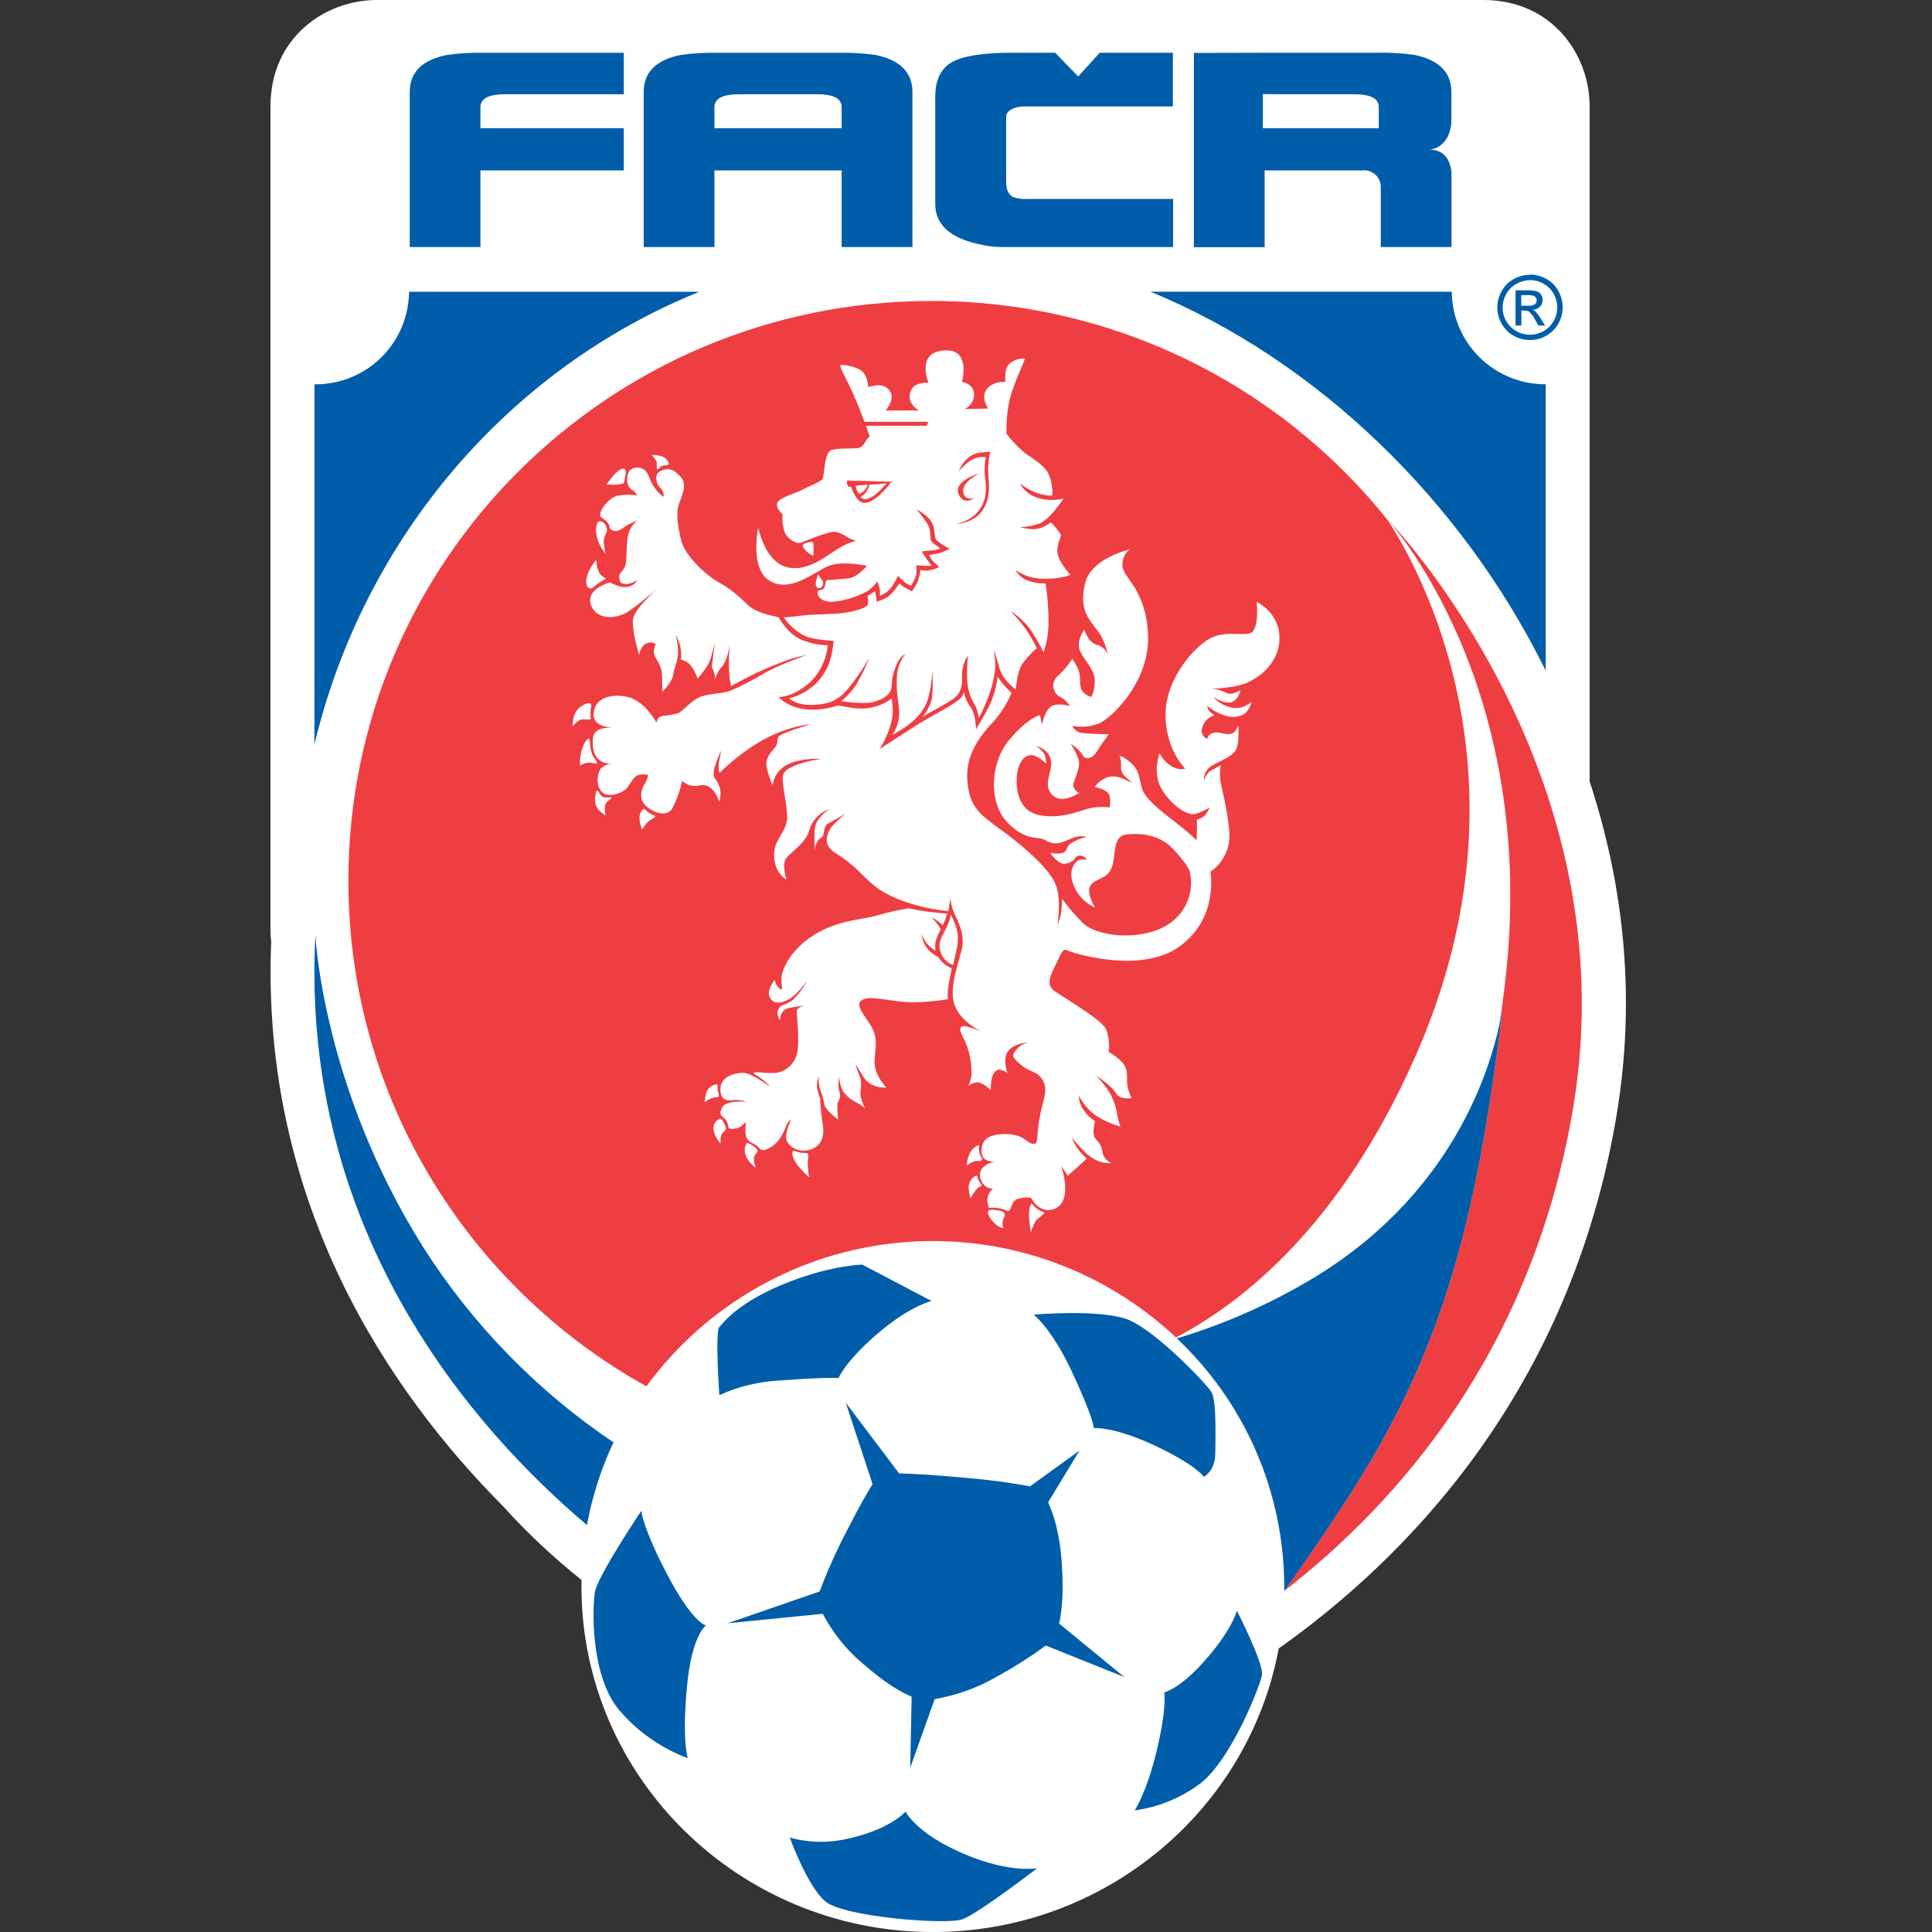<svg width="50" height="50" viewBox="0 0 50 50" fill="none" xmlns="http://www.w3.org/2000/svg">
<rect x="0" y="0" width="50" height="50" fill="#333333" stroke="none"/>
<g clip-path="url(#clip0)">
<path d="M41.14 20.224V2.75C41.14 1.423 40.176 0 38.39 0H9.75C8.422 0 7 0.964 7 2.75V24.064C7 24.167 7.006 24.27 7.018 24.372C6.743 31.177 10.116 36.064 13.021 38.983C13.644 39.672 14.322 40.309 15.048 40.888C15.048 40.945 15.048 41.003 15.048 41.062C15.048 45.993 19.125 50.001 24.142 50.001C28.599 50.001 32.322 46.831 33.092 42.663C36.37 40.344 40.627 36.042 41.834 28.879C42.382 25.617 41.948 22.679 41.14 20.224Z" fill="white"/>
<path d="M39.37 7.912H39.549C39.609 7.918 39.671 7.905 39.723 7.874C39.748 7.853 39.764 7.824 39.768 7.792C39.773 7.76 39.765 7.727 39.747 7.7C39.731 7.679 39.709 7.662 39.684 7.653C39.636 7.64 39.587 7.634 39.537 7.637H39.37V7.912ZM39.222 8.425V7.514H39.536C39.615 7.51 39.693 7.519 39.769 7.539C39.816 7.556 39.856 7.586 39.883 7.627C39.91 7.667 39.925 7.713 39.925 7.761C39.925 7.793 39.919 7.825 39.907 7.855C39.895 7.885 39.877 7.912 39.854 7.935C39.804 7.985 39.736 8.015 39.664 8.018C39.693 8.029 39.719 8.046 39.741 8.067C39.793 8.121 39.838 8.182 39.876 8.247L39.988 8.425H39.812L39.732 8.282C39.694 8.202 39.642 8.13 39.578 8.069C39.543 8.046 39.502 8.035 39.461 8.038H39.373V8.425H39.222ZM39.594 7.25C39.472 7.252 39.353 7.285 39.247 7.345C39.136 7.405 39.044 7.496 38.983 7.607C38.92 7.714 38.888 7.835 38.888 7.959C38.888 8.083 38.92 8.205 38.983 8.312C39.044 8.421 39.134 8.51 39.243 8.57C39.35 8.631 39.471 8.663 39.595 8.663C39.718 8.663 39.839 8.631 39.946 8.57C40.056 8.509 40.147 8.419 40.208 8.308C40.269 8.201 40.302 8.079 40.302 7.956C40.302 7.832 40.269 7.71 40.208 7.603C40.146 7.492 40.055 7.401 39.943 7.341C39.837 7.281 39.718 7.248 39.596 7.246L39.594 7.25ZM39.596 7.106C39.742 7.107 39.886 7.144 40.013 7.215C40.147 7.286 40.257 7.396 40.329 7.529C40.403 7.658 40.441 7.803 40.441 7.952C40.441 8.1 40.403 8.246 40.329 8.375C40.257 8.507 40.148 8.616 40.016 8.689C39.888 8.762 39.742 8.8 39.595 8.8C39.447 8.8 39.302 8.762 39.173 8.689C39.043 8.616 38.936 8.509 38.864 8.379C38.789 8.25 38.75 8.104 38.75 7.956C38.75 7.807 38.789 7.661 38.864 7.533C38.937 7.399 39.047 7.29 39.181 7.219C39.308 7.149 39.45 7.113 39.594 7.113" fill="#005DAA"/>
<path d="M38.896 26.051C38.928 25.868 38.95 25.683 38.962 25.498C38.94 25.684 38.918 25.869 38.896 26.051Z" fill="#005DAA"/>
<path d="M15.877 37.328C13.901 35.999 12.222 34.276 10.945 32.266C8.34 28.12 8.162 24.201 8.162 24.201C7.759 31.9 12.265 36.995 15.19 39.468C15.326 38.728 15.557 38.009 15.877 37.328Z" fill="#005DAA"/>
<path d="M27.722 35.46C28.291 36.666 28.309 36.958 28.309 36.958C28.309 36.958 28.868 36.909 30.042 37.486C30.977 37.946 31.158 38.22 31.158 38.22C31.158 38.22 31.442 38.074 31.451 37.633C31.475 36.411 31.422 36.194 31.364 36.047C31.305 35.9 29.895 34.403 29.161 34.14C28.427 33.877 26.753 34.022 26.753 34.022C26.753 34.022 27.215 34.382 27.722 35.46Z" fill="#005DAA"/>
<path d="M32.01 41.685C32.01 41.685 31.897 42.184 31.128 43.035C30.521 43.71 30.13 43.799 30.13 43.799C30.13 43.799 30.21 44.178 29.924 45.356C29.674 46.385 29.366 46.853 29.366 46.853C29.986 46.768 30.574 46.526 31.073 46.149C31.866 45.531 32.6 43.653 32.659 43.359C32.718 43.065 32.01 41.685 32.01 41.685Z" fill="#005DAA"/>
<path d="M24.669 47.852C23.666 47.365 23.436 46.883 23.436 46.883C23.436 46.883 23.021 47.379 21.791 47.617C21.342 47.698 20.881 47.678 20.441 47.558C20.441 47.558 20.881 48.791 21.351 49.202C21.822 49.614 24.493 49.819 24.904 49.672C25.314 49.525 26.842 48.351 26.842 48.351C26.842 48.351 26.016 48.505 24.669 47.852Z" fill="#005DAA"/>
<path d="M17.242 40.699C16.63 39.524 16.596 39.101 16.596 39.101C16.596 39.101 15.451 40.808 15.393 41.216C15.335 41.623 15.274 43.329 16.009 44.24C16.488 44.807 17.105 45.242 17.801 45.502C17.801 45.502 17.645 45.081 17.78 43.642C17.904 42.31 18.27 42.067 18.27 42.067C18.27 42.067 17.927 42.017 17.242 40.699Z" fill="#005DAA"/>
<path d="M21.699 35.665C21.699 35.665 21.902 35.175 22.845 34.403C23.587 33.793 24.107 33.669 24.107 33.669L22.317 32.729C22.317 32.729 21.563 32.735 20.437 33.169C19.109 33.683 18.73 34.226 18.616 34.344C18.503 34.462 18.616 36.106 18.616 36.106C19.107 35.883 19.635 35.755 20.172 35.727C21.448 35.632 21.699 35.665 21.699 35.665Z" fill="#005DAA"/>
<path d="M27.484 40.539C27.438 39.71 27.267 39.184 27.125 38.88L27.937 37.541L26.658 38.466C26.115 38.366 25.568 38.294 25.017 38.249C24.196 38.17 23.63 38.141 23.27 38.132L21.889 36.304L22.582 38.407C22.445 38.63 22.227 39.004 21.937 39.576C21.662 40.097 21.419 40.636 21.211 41.188L18.828 42.011L21.293 41.764C21.549 42.252 21.897 42.687 22.317 43.044C22.913 43.566 23.33 43.803 23.593 43.909L23.557 45.748L24.189 43.973C24.772 43.873 25.332 43.668 25.841 43.367C26.266 43.134 26.674 42.873 27.065 42.587L29.096 43.401L27.409 42.016C27.476 41.732 27.529 41.272 27.484 40.539Z" fill="#005DAA"/>
<path d="M18.1 7.55H10.586C10.581 8.187 10.323 8.797 9.871 9.246C9.418 9.694 8.806 9.946 8.168 9.946H8.138V19.264C9.422 13.896 13.184 9.537 18.1 7.55Z" fill="#005DAA"/>
<path d="M40.002 17.355V9.945H39.99C39.352 9.945 38.74 9.693 38.288 9.245C37.835 8.796 37.577 8.186 37.572 7.549H29.773C34.076 9.319 37.832 12.95 40.002 17.355Z" fill="#005DAA"/>
<path d="M33.235 41.173C36.184 38.889 39.654 34.959 40.71 28.688C42.2 19.852 35.874 13.401 35.874 13.401C35.874 13.401 39.917 17.725 38.931 25.605C38.891 25.927 38.848 26.237 38.801 26.534C38.842 26.352 38.873 26.188 38.896 26.049C38.188 31.88 37.25 35.125 34.818 38.862C34.209 39.798 33.68 40.556 33.236 41.168" fill="#EF3E42"/>
<path d="M34.11 33.002C32.968 33.703 31.739 34.253 30.456 34.638C31.332 35.463 32.031 36.459 32.509 37.564C32.987 38.668 33.234 39.859 33.236 41.063C33.236 41.099 33.236 41.136 33.236 41.172C33.682 40.559 34.208 39.802 34.817 38.866C37.251 35.129 38.189 31.884 38.895 26.053C38.682 27.361 37.788 30.715 34.11 33.002Z" fill="#005DAA"/>
<path d="M25.587 12.423C25.541 11.93 25.633 11.696 25.633 11.696C25.633 11.696 25.289 11.696 25.159 11.777C24.998 11.871 24.877 12.019 24.818 12.195C24.913 12.074 25.028 11.971 25.159 11.889C25.269 11.837 25.393 11.818 25.514 11.833C25.477 12.018 25.472 12.207 25.499 12.393C25.652 13.429 24.752 13.556 24.752 13.556C24.752 13.556 25.693 13.561 25.587 12.423Z" fill="#EF3E42"/>
<path d="M22.368 13.016C22.645 13.016 22.992 12.581 23.052 12.489C23.082 12.483 23.112 12.476 23.141 12.469C23.141 12.469 22.085 12.438 21.943 12.438C21.885 12.438 21.933 12.6 21.971 12.596H22.024C22.053 12.677 22.18 13.013 22.368 13.016ZM22.51 12.542C22.656 12.538 22.801 12.527 22.945 12.508C22.869 12.592 22.603 12.926 22.376 12.918C22.356 12.916 22.336 12.91 22.318 12.9C22.3 12.89 22.285 12.877 22.272 12.86C22.324 12.834 22.369 12.795 22.405 12.748C22.451 12.688 22.483 12.617 22.5 12.543L22.51 12.542ZM22.458 12.542C22.441 12.595 22.412 12.645 22.375 12.688C22.335 12.733 22.282 12.766 22.224 12.783C22.188 12.715 22.158 12.645 22.135 12.572C22.227 12.565 22.333 12.551 22.458 12.544V12.542Z" fill="#EF3E42"/>
<path d="M25.352 12.251C25.352 12.251 24.62 12.449 24.824 12.825C24.97 13.095 25.231 12.876 25.231 12.876C25.231 12.876 25.033 12.978 24.946 12.8C24.814 12.5 25.352 12.251 25.352 12.251Z" fill="#EF3E42"/>
<path d="M35.917 13.466C34.502 11.692 32.704 10.26 30.658 9.277C28.612 8.294 26.37 7.785 24.1 7.789C15.771 7.789 9.016 14.509 9.016 22.792C9.016 28.415 12.127 33.319 16.729 35.879C17.497 34.829 18.48 33.954 19.613 33.312C20.745 32.67 22.001 32.276 23.297 32.157C24.593 32.037 25.9 32.194 27.13 32.618C28.361 33.042 29.487 33.722 30.435 34.614C32.162 33.709 34.703 31.707 36.629 27.342C39.823 20.113 36.672 14.617 35.917 13.466ZM19.622 13.656C19.622 13.656 19.775 14.426 20.253 14.639C20.731 14.853 21.249 14.495 21.493 14.327C21.982 13.992 22.165 14.001 22.165 14.001C22.095 13.98 22.026 13.953 21.961 13.921C21.89 13.88 21.728 13.762 21.575 13.762C21.422 13.762 20.863 13.992 20.736 14.042C20.609 14.092 20.38 13.954 20.303 13.762C20.256 13.615 20.239 13.459 20.253 13.305C20.253 13.305 20.075 13.166 20.113 13.021C20.151 12.876 20.66 12.741 20.761 12.677C20.863 12.614 21.27 12.461 21.295 12.385C21.321 12.309 21.345 11.826 21.448 11.699C21.55 11.572 22.006 11.623 22.197 11.597C22.388 11.572 22.387 11.357 22.511 11.303C22.493 11.249 22.457 11.147 22.409 11.019H23.985L24.025 10.916H22.372C22.296 10.712 22.2 10.466 22.104 10.245C21.926 9.835 21.715 9.493 21.751 9.455C21.787 9.417 22.238 9.493 22.347 9.645C22.422 9.752 22.464 9.878 22.468 10.009C22.468 10.046 22.796 9.858 23.003 10.084C23.21 10.309 22.918 10.623 22.918 10.623H23.785C23.785 10.623 23.516 10.487 23.543 10.222C23.579 9.858 24.028 9.908 24.028 9.908C24.028 9.908 23.675 9.055 24.515 9.068C25.123 9.08 24.894 9.884 24.894 9.884C24.894 9.884 25.198 9.921 25.21 10.197C25.211 10.278 25.189 10.358 25.146 10.427C25.103 10.496 25.041 10.551 24.967 10.585L25.575 10.573C25.575 10.573 25.368 10.289 25.538 10.071C25.708 9.854 26.024 9.882 26.024 9.882C26.024 9.882 25.976 9.555 26.119 9.417C26.23 9.32 26.374 9.271 26.52 9.279C26.545 9.292 26.241 9.894 26.132 10.333C26.068 10.626 26.04 10.926 26.047 11.225C26.163 11.378 26.294 11.52 26.436 11.648C26.66 11.848 26.843 11.903 27.052 12.137C27.26 12.37 27.235 12.819 27.235 12.819C27.235 12.819 27.173 12.854 26.899 12.778C26.716 12.721 26.546 12.631 26.395 12.513C26.444 12.602 26.51 12.681 26.59 12.745C26.669 12.808 26.76 12.856 26.858 12.884C27.073 12.951 27.303 12.958 27.522 12.905C27.522 12.905 27.176 13.444 26.906 13.545C26.744 13.608 26.572 13.64 26.398 13.64C26.398 13.64 26.693 13.735 26.887 13.675C27 13.643 27.107 13.589 27.201 13.518C27.201 13.518 27.445 13.787 27.456 13.848C27.466 13.91 27.334 14.092 27.369 14.323C27.404 14.553 27.699 14.872 27.699 14.872C27.699 14.872 27.542 14.974 27.054 14.979C26.781 14.99 26.511 14.911 26.286 14.755C26.352 14.88 26.463 14.976 26.596 15.024C26.745 15.077 26.901 15.103 27.059 15.101C27.109 15.415 27.134 15.732 27.135 16.05C27.141 16.333 27.098 16.615 27.008 16.883C26.902 16.669 26.782 16.461 26.648 16.263C26.508 16.09 26.343 15.939 26.159 15.815C26.159 15.815 26.413 16.093 26.538 16.268C26.649 16.43 26.748 16.6 26.833 16.776C26.684 16.9 26.552 17.044 26.442 17.204C26.32 17.407 26.289 17.848 26.289 17.848C26.289 17.848 25.944 17.595 25.862 17.279C25.819 17.111 25.72 16.826 25.72 16.826C25.72 16.826 25.756 17.065 25.761 17.228C25.74 17.511 25.676 17.788 25.571 18.052C25.504 18.234 25.423 18.411 25.329 18.581C25.329 18.581 25.336 18.64 25.314 18.486C25.263 18.201 25.125 18.169 25.057 17.813C24.994 17.561 25.049 16.968 25.049 16.968C24.948 17.119 24.895 17.298 24.898 17.481C24.924 17.938 24.744 18.05 24.53 18.178C24.316 18.306 23.879 18.544 23.879 18.544C23.985 18.419 24.063 18.274 24.108 18.117C24.16 17.932 24.129 17.338 24.129 17.338C24.129 17.338 24.107 17.98 23.939 18.274C23.723 18.72 23.095 19.015 23.095 19.015C23.203 18.86 23.264 18.677 23.27 18.488C23.284 18.268 23.181 17.939 23.212 17.527C23.218 17.305 23.296 17.09 23.436 16.916C23.362 16.963 23.299 17.026 23.253 17.099C23.142 17.304 23.081 17.531 23.075 17.763C23.07 18.034 22.703 18.165 22.46 18.191C22.23 18.198 22 18.182 21.773 18.145C21.918 18.026 22.046 17.887 22.152 17.733C22.286 17.506 22.401 17.269 22.498 17.024C22.365 17.254 22.217 17.476 22.056 17.687C21.756 18.088 21.537 18.216 21.069 18.241C20.602 18.267 20.425 18.07 20.425 18.07C20.634 18.021 20.828 17.927 20.996 17.794C21.164 17.662 21.3 17.494 21.397 17.303C21.546 17.026 21.575 16.584 21.575 16.584C21.575 16.584 21.021 16.566 20.785 16.436C20.585 16.325 20.415 16.168 20.286 15.979C20.286 15.979 20.464 15.971 20.666 15.941C20.866 15.91 21.113 15.905 21.581 15.885C22.048 15.865 22.384 15.737 22.44 15.676C22.496 15.615 22.45 15.422 22.45 15.422C22.48 15.407 22.509 15.39 22.537 15.371L22.644 15.3C22.654 15.336 22.663 15.374 22.669 15.411C22.679 15.473 22.684 15.564 22.684 15.564C22.826 15.539 22.958 15.473 23.064 15.374C23.143 15.286 23.215 15.193 23.282 15.095C23.309 15.128 23.341 15.157 23.377 15.181C23.428 15.211 23.596 15.303 23.596 15.303C23.661 15.225 23.715 15.138 23.753 15.043C23.786 14.95 23.808 14.853 23.82 14.754C23.895 14.772 23.973 14.773 24.048 14.759C24.139 14.747 24.227 14.718 24.307 14.673C24.238 14.618 24.174 14.557 24.117 14.49C24.086 14.451 24.06 14.408 24.041 14.363C24.041 14.363 24.117 14.352 24.264 14.326C24.375 14.301 24.48 14.256 24.575 14.195C24.453 14.141 24.339 14.069 24.239 13.981C24.158 13.886 24.224 13.737 24.122 13.534C24.021 13.331 23.721 13.183 23.721 13.183C23.827 13.309 23.926 13.441 24.015 13.579C24.096 13.722 24.066 13.92 24.096 13.991C24.127 14.062 24.341 14.195 24.341 14.195C24.281 14.219 24.217 14.235 24.151 14.24L23.852 14.271C23.852 14.271 23.933 14.398 23.968 14.449C24.004 14.5 24.111 14.639 24.111 14.639C24.057 14.645 24.003 14.647 23.949 14.644L23.71 14.629C23.724 14.713 23.724 14.799 23.71 14.883C23.682 14.982 23.637 15.074 23.577 15.157C23.52 15.136 23.467 15.107 23.419 15.071C23.359 15.02 23.242 14.903 23.242 14.903C23.186 15.024 23.116 15.138 23.033 15.243C22.96 15.322 22.869 15.383 22.769 15.422C22.778 15.359 22.776 15.295 22.764 15.232C22.751 15.169 22.73 15.107 22.703 15.049C22.633 15.141 22.551 15.223 22.459 15.293C22.209 15.43 21.937 15.522 21.655 15.562C21.269 15.624 21.167 15.43 21.157 15.349C21.146 15.267 21.218 15.278 21.29 15.254C21.361 15.23 21.361 15.041 21.391 15.021C21.421 15.001 21.798 15 22.001 14.959C22.204 14.918 22.438 14.644 22.438 14.644C22.438 14.644 21.767 14.492 21.401 14.664C21.035 14.837 20.435 15.346 19.916 15.03C19.398 14.714 19.622 13.656 19.622 13.656ZM20.776 14.119C20.765 14.062 20.949 14.024 21.015 14.024C21.082 14.024 21.046 14.385 21.046 14.385C21.046 14.385 20.807 14.274 20.776 14.122V14.119ZM21.178 14.851C21.195 14.906 21.225 14.956 21.265 14.998C21.287 15.021 21.3 15.05 21.303 15.082C21.306 15.114 21.298 15.145 21.28 15.171C21.244 15.222 21.178 15.243 21.138 15.196C21.098 15.15 21.097 15.062 21.178 14.854V14.851ZM17.151 11.816C17.252 11.867 17.334 11.989 17.304 12.02C17.273 12.051 17.202 12.03 17.131 12.06C17.06 12.09 17.07 12.142 17.019 12.142C16.968 12.142 17.019 12.01 16.989 11.939C16.956 11.879 16.915 11.824 16.866 11.775C16.962 11.771 17.057 11.785 17.147 11.818L17.151 11.816ZM16.053 12.152C16.287 12.05 16.165 12.342 16.154 12.477C16.148 12.572 15.697 12.538 15.697 12.538C15.697 12.538 15.914 12.216 16.053 12.154V12.152ZM15.453 13.545C15.488 13.434 15.686 13.495 15.708 13.708C15.717 13.81 15.605 13.881 15.626 14.053C15.647 14.226 15.667 14.328 15.667 14.328C15.667 14.328 15.331 13.941 15.453 13.547V13.545ZM15.178 14.989C15.209 14.735 15.432 14.491 15.432 14.491C15.433 14.603 15.457 14.714 15.504 14.816C15.544 14.887 15.609 14.942 15.687 14.969C15.652 14.996 15.614 15.019 15.575 15.04C15.493 15.088 15.417 15.143 15.345 15.205C15.28 15.255 15.148 15.245 15.178 14.991V14.989ZM14.823 18.792C14.823 18.792 14.802 18.497 14.975 18.334C15.147 18.171 15.331 18.162 15.301 18.273C15.28 18.377 15.276 18.484 15.29 18.589C15.301 18.65 15.159 18.609 15.056 18.62C14.954 18.63 14.823 18.794 14.823 18.794V18.792ZM15.012 19.809C15.003 19.665 15.02 19.52 15.064 19.382C15.135 19.178 15.216 19.107 15.247 19.117C15.277 19.128 15.257 19.321 15.307 19.473C15.358 19.625 15.44 19.687 15.45 19.738C15.459 19.788 15.379 19.738 15.247 19.738C15.164 19.741 15.084 19.766 15.015 19.811L15.012 19.809ZM15.653 20.877C15.651 20.952 15.658 21.027 15.673 21.101C15.673 21.101 15.45 20.989 15.41 20.795C15.383 20.67 15.419 20.45 15.46 20.46C15.501 20.471 15.511 20.562 15.582 20.612C15.653 20.662 15.806 20.622 15.826 20.643C15.846 20.664 15.667 20.726 15.656 20.878L15.653 20.877ZM16.823 21.223C16.741 21.291 16.672 21.373 16.62 21.466C16.578 21.373 16.554 21.273 16.549 21.172C16.549 21.029 16.644 20.877 16.701 20.958C16.77 21.026 16.854 21.078 16.945 21.111C16.989 21.133 16.918 21.174 16.826 21.225L16.823 21.223ZM18.597 28.32C18.623 28.391 18.608 28.397 18.502 28.397C18.405 28.418 18.315 28.461 18.238 28.524C18.238 28.524 18.248 28.27 18.339 28.173C18.43 28.076 18.579 28.025 18.573 28.107C18.567 28.18 18.576 28.253 18.6 28.322L18.597 28.32ZM18.663 29.383C18.648 29.453 18.643 29.525 18.648 29.597C18.648 29.597 18.252 29.159 18.623 28.951C18.679 28.919 18.77 29.119 18.786 29.195C18.802 29.27 18.692 29.288 18.665 29.385L18.663 29.383ZM19.559 30.221C19.559 30.221 19.137 29.937 19.32 29.586C19.341 29.546 19.599 29.704 19.604 29.776C19.61 29.848 19.509 29.871 19.509 29.989C19.514 30.07 19.531 30.149 19.562 30.223L19.559 30.221ZM20.519 29.79C20.539 29.749 20.646 29.851 20.86 29.84C20.955 29.84 20.905 29.948 20.905 30.115C20.908 30.235 20.92 30.354 20.941 30.471C20.941 30.471 20.412 30.011 20.522 29.792L20.519 29.79ZM24.536 25.859C24.24 25.907 23.941 25.934 23.641 25.941C23.112 25.941 22.584 25.763 22.35 25.859C22.116 25.955 22.279 26.154 22.507 26.495C22.736 26.837 22.655 27.064 22.634 27.444C22.613 27.823 22.94 28.146 22.94 28.146C22.94 28.146 22.543 28.191 22.339 27.861C22.259 27.729 22.141 27.541 22.141 27.541C22.169 27.648 22.205 27.753 22.248 27.855C22.309 27.993 22.279 28.14 22.268 28.288C22.258 28.436 22.386 28.684 22.386 28.684C22.325 28.63 22.258 28.582 22.187 28.542C22.039 28.476 21.911 28.373 21.816 28.242C21.756 28.124 21.722 27.995 21.714 27.863C21.698 27.964 21.695 28.067 21.704 28.168C21.725 28.27 21.775 28.391 21.704 28.483C21.633 28.575 21.694 28.976 21.694 28.976C21.694 28.976 21.363 28.737 21.338 28.59C21.315 28.457 21.277 28.328 21.226 28.203C21.194 28.088 21.18 27.968 21.186 27.848C21.152 27.946 21.138 28.049 21.145 28.152C21.163 28.245 21.19 28.335 21.226 28.422C21.235 28.663 21.259 28.902 21.298 29.14C21.369 29.637 21.023 29.764 20.845 29.775C20.756 29.786 20.666 29.772 20.584 29.735C20.502 29.699 20.433 29.64 20.382 29.566C20.261 29.394 20.477 28.966 20.477 28.966C20.435 28.997 20.399 29.035 20.37 29.078C20.318 29.234 20.243 29.381 20.147 29.515C20.005 29.693 19.74 29.836 19.658 29.724C19.564 29.588 19.419 29.601 19.338 29.474C19.256 29.347 19.307 29.037 19.307 29.037C19.307 29.037 19.25 29.09 19.176 29.149C19.133 29.178 19.085 29.199 19.034 29.208C18.983 29.218 18.931 29.217 18.881 29.205C18.819 29.19 18.881 29.078 18.748 28.94C18.69 28.881 18.59 28.86 18.687 28.662C18.784 28.463 19.323 28.514 19.323 28.514C19.201 28.472 19.071 28.458 18.943 28.473C18.761 28.495 18.639 28.422 18.644 28.184C18.651 27.837 19.06 27.756 19.259 27.766C19.458 27.777 19.935 28.128 19.935 28.128C19.858 28.04 19.771 27.961 19.675 27.893C19.555 27.817 19.486 27.782 19.518 27.756C19.55 27.73 19.897 27.786 20.093 27.766C20.221 27.744 20.341 27.685 20.436 27.595C20.53 27.505 20.597 27.39 20.627 27.263C20.702 26.953 20.616 26.266 20.621 26.165C20.626 26.063 20.829 26.022 20.829 26.022C20.829 26.022 20.527 26.059 20.398 26.093C20.169 26.154 20.189 26.408 20.189 26.408C20.147 26.349 20.123 26.278 20.123 26.205C20.149 25.971 20.313 26.042 20.515 25.88C20.668 25.732 20.796 25.561 20.894 25.372C20.894 25.372 20.655 25.727 20.42 25.859C20.185 25.991 19.993 25.982 19.916 25.794C19.84 25.606 20.054 25.357 20.054 25.357C20.063 25.443 20.105 25.523 20.17 25.58C20.318 25.687 20.17 25.428 20.247 25.178C20.39 24.704 20.831 24.297 21.274 24.08C21.874 23.785 22.39 23.796 22.769 23.673C23.017 23.6 23.271 23.544 23.527 23.507C23.851 23.579 24.18 23.625 24.511 23.644C24.484 23.747 24.446 23.848 24.398 23.944C24.31 23.861 24.212 23.791 24.106 23.734C24.197 23.829 24.278 23.934 24.348 24.046C24.253 24.227 24.178 24.38 24.208 24.569C24.208 24.581 24.214 24.593 24.217 24.605C24.186 24.588 24.156 24.569 24.127 24.548C23.997 24.454 23.901 24.321 23.853 24.168C23.866 24.336 23.938 24.494 24.056 24.613C24.12 24.674 24.194 24.723 24.275 24.76C24.359 24.897 24.485 25.003 24.635 25.062C24.578 25.342 24.498 25.611 24.538 25.861L24.536 25.859ZM24.609 23.667C24.711 23.906 24.851 24.121 24.761 24.552C24.73 24.705 24.697 24.83 24.666 24.974C24.59 24.947 24.52 24.902 24.464 24.843C24.407 24.784 24.365 24.712 24.341 24.634C24.225 24.29 24.513 24.144 24.611 23.669L24.609 23.667ZM25.416 29.988C25.441 30.034 25.38 30.055 25.284 30.044C25.188 30.034 25.019 30.166 25.019 30.166C25.026 30.038 25.06 29.913 25.121 29.8C25.207 29.683 25.346 29.6 25.34 29.657C25.326 29.774 25.353 29.892 25.419 29.99L25.416 29.988ZM25.308 30.735C25.236 30.82 25.172 30.912 25.119 31.011C25.119 31.011 25.032 30.751 25.088 30.613C25.145 30.476 25.278 30.387 25.291 30.445C25.31 30.522 25.347 30.593 25.398 30.654C25.423 30.686 25.363 30.707 25.311 30.737L25.308 30.735ZM25.972 31.524C25.939 31.608 25.937 31.702 25.967 31.788C25.874 31.766 25.791 31.716 25.728 31.646C25.602 31.517 25.555 31.412 25.57 31.356C25.585 31.3 25.698 31.3 25.829 31.325C26.019 31.363 26.026 31.4 25.98 31.526L25.972 31.524ZM26.849 31.544C26.769 31.616 26.677 31.895 26.677 31.895C26.677 31.895 26.641 31.672 26.631 31.498C26.622 31.325 26.677 31.119 26.703 31.147C26.779 31.253 26.888 31.332 27.013 31.371C27.055 31.39 26.939 31.474 26.857 31.545L26.849 31.544ZM32.173 17.704C31.858 17.815 31.374 17.825 31.291 17.826C31.439 17.822 31.584 17.855 31.715 17.921C31.868 18.022 32.102 17.859 32.102 17.859C32.093 17.922 32.07 17.982 32.035 18.035C32 18.088 31.953 18.132 31.898 18.164C31.726 18.246 31.401 18.043 31.401 18.043C31.531 18.183 31.702 18.279 31.889 18.317C31.978 18.33 32.069 18.324 32.155 18.297C32.241 18.271 32.321 18.225 32.387 18.164C32.364 18.289 32.297 18.402 32.197 18.48C32.044 18.575 31.818 18.582 31.577 18.47C31.455 18.42 31.342 18.351 31.241 18.266C31.249 18.328 31.278 18.386 31.323 18.429C31.357 18.46 31.395 18.487 31.435 18.511C31.347 18.534 31.268 18.583 31.208 18.652C31.148 18.721 31.11 18.806 31.099 18.896C31.095 18.944 31.107 18.992 31.133 19.032C31.159 19.073 31.197 19.103 31.241 19.12C31.241 19.12 31.283 19.002 31.364 18.978C31.572 18.917 31.628 19.008 31.811 18.999C31.994 18.989 32.044 18.765 32.044 18.765C32.044 18.765 32.085 19.181 31.994 19.385C31.903 19.589 31.587 19.68 31.353 19.822C31.288 19.861 31.235 19.919 31.201 19.987C31.168 20.055 31.154 20.132 31.163 20.208C31.183 20.113 31.233 20.028 31.306 19.964C31.408 19.904 31.59 19.802 31.59 19.802C31.572 19.928 31.568 20.055 31.58 20.181C31.601 20.371 31.743 20.792 31.814 21.503C31.835 21.707 31.801 21.913 31.715 22.099C31.629 22.285 31.495 22.445 31.326 22.561C31.326 22.561 31.549 23.741 30.542 24.483C29.535 25.226 27.756 24.666 27.624 24.595C27.492 24.524 27.461 24.697 27.299 25.012C27.137 25.328 27.116 25.486 27.248 25.612C27.38 25.737 28.5 26.364 28.622 26.634C28.695 26.821 28.72 27.024 28.693 27.224C28.693 27.224 29.015 27.406 29.105 27.58C29.252 27.865 29.064 27.982 29.288 28.414C29.288 28.424 28.978 28.464 28.887 28.302C28.759 28.076 28.357 27.835 28.357 27.835C28.526 27.993 28.667 28.178 28.774 28.384C28.942 28.755 28.876 28.831 28.997 29.157C28.767 29.091 28.548 28.991 28.347 28.862C28.169 28.726 28.023 28.552 27.92 28.353C27.922 28.493 27.968 28.628 28.052 28.739C28.128 28.848 28.225 28.941 28.337 29.013C28.337 29.013 28.265 29.293 28.321 29.42C28.377 29.547 28.48 29.532 28.53 29.799C28.536 29.864 28.561 29.925 28.6 29.977C28.64 30.028 28.693 30.067 28.754 30.09C28.754 30.09 28.459 30.176 28.082 29.82C27.925 29.671 27.737 29.441 27.737 29.441C27.789 29.573 27.861 29.697 27.951 29.807C28.073 29.939 28.123 29.99 28.123 29.99L27.636 30.427L27.462 30.173C27.462 30.173 27.798 31.108 27.273 31.291C26.886 31.426 26.683 30.996 26.683 30.996C26.566 30.98 26.448 30.991 26.337 31.028C26.147 31.088 26.182 31.398 26.052 31.332C25.909 31.266 25.75 31.241 25.594 31.261C25.574 31.205 25.56 31.147 25.553 31.088C25.551 31.027 25.562 30.965 25.587 30.909C25.612 30.853 25.649 30.803 25.696 30.763C25.628 30.762 25.561 30.74 25.506 30.7C25.45 30.659 25.409 30.602 25.388 30.536C25.238 30.157 25.744 30.062 25.744 30.062C25.675 30.067 25.605 30.057 25.541 30.032C25.388 29.97 25.351 29.716 25.479 29.524C25.632 29.3 26.276 29.295 26.517 29.483C26.792 29.696 26.832 29.594 26.842 29.462C26.893 28.73 27.015 28.568 27.046 28.283C27.065 28.168 27.043 28.049 26.984 27.949C26.924 27.848 26.831 27.772 26.721 27.733C26.523 27.653 26.351 27.522 26.222 27.354C26.222 27.354 26.191 27.259 26.354 27.109C26.428 27.042 26.52 26.996 26.618 26.977C26.618 26.977 26.222 26.988 26.069 27.231C25.951 27.421 26.069 27.77 26.069 27.77C26.069 27.77 25.866 27.598 25.744 27.74C25.622 27.882 25.642 28.214 25.642 28.214C25.569 28.138 25.483 28.076 25.388 28.031C25.235 27.96 25.063 28.102 25.063 28.102C25.102 28.011 25.129 27.916 25.143 27.817C25.154 27.502 25.089 27.188 24.954 26.902C24.801 26.638 24.831 26.547 24.974 26.556C25.139 26.593 25.3 26.648 25.454 26.721C25.332 26.665 24.706 26.366 24.66 25.801C24.627 25.395 24.796 24.948 24.887 24.591C24.977 24.235 24.831 23.912 24.72 23.689C24.651 23.549 24.61 23.397 24.597 23.242L24.545 23.578C24.218 23.548 23.895 23.485 23.581 23.388C22.391 23.022 22.472 22.594 21.619 22.075C21.233 21.842 21.452 21.486 21.524 21.394C21.634 21.27 21.756 21.157 21.89 21.059C21.89 21.059 21.575 21.231 21.433 21.313C21.276 21.402 21.381 21.608 21.229 21.7C21.076 21.792 21.097 22.035 21.097 22.035C21.097 22.035 21.035 21.506 21.127 21.293C21.209 21.143 21.333 21.019 21.483 20.937C21.352 20.977 21.234 21.049 21.139 21.148C21.044 21.246 20.976 21.367 20.941 21.499C20.846 21.814 20.503 22.028 20.361 22.191C20.219 22.354 20.351 22.76 20.351 22.76C20.351 22.76 20.066 22.619 20.036 22.191C20.005 21.723 20.33 21.591 20.37 21.194C20.397 20.938 20.24 20.371 20.259 20.106C20.269 19.963 20.388 19.882 20.625 19.791C20.833 19.72 21.048 19.669 21.266 19.638C21.266 19.638 20.757 19.608 20.391 19.78C20.286 19.83 20.194 19.905 20.125 19.999C20.055 20.093 20.011 20.203 19.995 20.319C19.915 20.152 19.86 19.974 19.832 19.791C19.821 19.587 19.995 19.425 20.066 19.333C20.137 19.241 20.107 19.18 20.137 19.079C20.168 18.977 20.981 18.743 20.981 18.743C20.981 18.743 20.259 18.784 19.446 19.333C19.151 19.53 18.875 19.755 18.622 20.004C18.598 19.922 18.592 19.835 18.602 19.75C18.622 19.633 18.663 19.425 18.663 19.425C18.663 19.425 18.378 19.994 18.5 20.142C18.57 20.224 18.617 20.323 18.637 20.429C18.657 20.535 18.648 20.645 18.611 20.747C18.586 20.651 18.541 20.56 18.48 20.482C18.307 20.269 18.172 20.317 18.021 20.34C17.955 20.345 17.887 20.336 17.824 20.313C17.761 20.29 17.704 20.254 17.655 20.207C17.601 20.454 17.516 20.694 17.401 20.919C17.249 21.174 16.889 21.006 16.738 20.878C16.586 20.752 16.525 20.54 16.702 20.254C16.741 20.192 16.764 20.122 16.769 20.05C16.698 20.038 16.625 20.038 16.554 20.05C16.433 20.071 16.371 20.177 16.259 20.35C16.148 20.524 15.772 20.655 15.596 20.512C15.419 20.37 15.443 20.024 15.555 19.882C15.636 19.811 15.738 19.767 15.846 19.757C15.71 19.769 15.307 19.757 15.341 19.14C15.356 18.882 15.568 18.828 15.834 18.832C15.626 18.815 15.251 18.731 15.393 18.327C15.535 17.923 16.151 17.971 16.399 18.092C16.756 18.265 16.989 18.702 16.989 18.702C16.989 18.702 17.01 18.55 17.141 18.529C17.279 18.522 17.416 18.498 17.548 18.458C17.671 18.407 17.854 18.163 18.088 18.052C18.322 17.94 18.718 17.957 18.922 17.869C19.218 17.737 19.507 17.588 19.785 17.421C20.101 17.231 20.884 16.947 20.884 16.947C20.884 16.947 20.681 16.988 20.504 17.042C20.217 17.139 19.935 17.251 19.659 17.377C19.365 17.509 18.918 17.757 18.918 17.757C18.889 17.6 18.871 17.442 18.866 17.282C18.857 17.027 18.887 16.662 18.887 16.662C18.887 16.662 18.836 17.119 18.663 17.272C18.59 17.366 18.535 17.473 18.5 17.587C18.505 17.523 18.498 17.459 18.48 17.397C18.449 17.276 18.409 17.317 18.429 17.194C18.449 17.072 18.5 16.604 18.5 16.604C18.5 16.604 18.419 17.031 18.328 17.194C18.247 17.324 18.155 17.447 18.053 17.56C18.013 17.435 17.951 17.318 17.87 17.215C17.806 17.14 17.718 17.088 17.621 17.07C17.634 16.986 17.634 16.9 17.621 16.816C17.602 16.682 17.557 16.553 17.488 16.436C17.523 16.566 17.543 16.699 17.549 16.833C17.549 17.159 17.454 17.23 17.428 17.444C17.401 17.657 17.143 17.901 17.143 17.901C17.143 17.901 17.143 17.678 17.133 17.464C17.122 17.249 17.021 17.118 16.95 16.989C16.879 16.86 16.97 16.664 16.97 16.664C16.933 16.642 16.892 16.629 16.849 16.628C16.806 16.626 16.764 16.635 16.726 16.655C16.573 16.715 16.543 16.949 16.543 16.949C16.543 16.949 16.334 16.285 16.386 16.009C16.437 15.733 17.021 15.23 16.98 15.261C16.939 15.291 16.34 15.811 16.147 15.891C15.781 16.044 15.437 15.971 15.312 15.702C15.122 15.279 15.678 15.112 15.75 15.08C15.822 15.049 15.953 15.203 16.187 15.192C16.25 15.194 16.312 15.177 16.366 15.145C16.42 15.112 16.463 15.065 16.492 15.009C16.421 15.06 16.339 15.095 16.253 15.112C16.188 15.118 16.122 15.108 16.063 15.08C16.035 15.028 16.022 14.968 16.027 14.908C16.035 14.799 16.165 14.766 16.195 14.593C16.225 14.42 16.205 14.034 16.266 13.81C16.306 13.673 16.388 13.552 16.5 13.464C16.448 13.491 16.393 13.515 16.337 13.536C16.165 13.601 16.128 13.703 15.971 13.739C15.906 13.754 15.781 13.723 15.773 13.631C15.764 13.539 15.667 13.454 15.555 13.383C15.443 13.312 15.727 12.864 16.012 12.823C16.169 12.798 16.329 12.798 16.486 12.823C16.468 12.774 16.435 12.731 16.391 12.701C16.334 12.67 16.288 12.622 16.26 12.564C16.232 12.505 16.222 12.44 16.233 12.376C16.243 12.162 16.376 12.091 16.517 12.102C16.787 12.122 16.788 12.386 16.878 12.528C17.056 12.808 17.173 12.854 17.173 12.854C17.18 12.812 17.175 12.77 17.158 12.731C17.112 12.604 17.026 12.626 16.99 12.427C16.959 12.253 17.056 12.186 17.219 12.147C17.382 12.108 17.498 12.223 17.611 12.337C17.773 12.5 17.685 12.751 17.59 12.988C17.488 13.243 17.529 13.547 17.62 13.954C17.711 14.361 18.18 14.778 18.414 14.95C18.648 15.123 18.861 15.164 19.349 15.652C19.553 15.842 19.81 15.895 20.148 15.975C20.259 16.158 20.442 16.405 20.682 16.527C20.914 16.637 21.167 16.696 21.424 16.699C21.39 17.032 21.251 17.346 21.027 17.595C20.585 18.042 20.152 18.042 20.152 18.042C20.152 18.042 20.595 18.585 21.663 18.266C21.746 18.24 21.993 18.346 22.349 18.337C22.612 18.325 22.865 18.235 23.076 18.077C23.076 18.077 23.091 18.172 23.103 18.33C23.137 18.811 22.766 19.384 22.766 19.384C22.766 19.384 23.725 18.758 23.946 18.632C24.658 18.225 24.922 18.103 24.942 17.909C24.973 18.054 25.035 18.19 25.125 18.307C25.261 18.506 25.257 18.876 25.257 18.876C25.396 18.656 25.523 18.428 25.637 18.195C25.729 17.977 25.79 17.747 25.82 17.513C25.88 17.606 25.948 17.695 26.023 17.777C26.071 17.828 26.125 17.881 26.178 17.931C26.056 18.229 25.879 18.501 25.657 18.733C25.087 19.354 24.945 19.852 25.077 20.497C25.182 21.011 25.575 21.225 26.074 21.601C26.573 21.978 27.172 22.506 27.325 22.902C27.477 23.299 27.365 23.94 27.365 23.94C27.415 23.826 27.449 23.707 27.467 23.584C27.479 23.476 27.486 23.368 27.487 23.259C27.642 23.476 27.816 23.68 28.006 23.869C28.403 24.286 29.734 24.377 30.376 23.817C30.559 23.663 30.694 23.459 30.766 23.231C30.838 23.003 30.844 22.758 30.783 22.527C30.783 22.527 30.688 22.312 30.346 21.958C30.004 21.603 29.552 21.561 29.176 21.592C28.799 21.622 28.882 22.059 28.79 22.395C28.698 22.731 28.465 22.69 28.261 22.869C28.057 23.048 28.342 23.489 28.342 23.489C28.125 23.393 27.946 23.226 27.834 23.015C27.711 22.787 27.656 22.491 27.87 22.288C27.905 22.262 27.947 22.246 27.99 22.241C28.034 22.236 28.078 22.241 28.118 22.257C28.118 22.257 28.118 22.186 27.987 22.145C27.949 22.136 27.909 22.141 27.875 22.16C27.841 22.179 27.815 22.21 27.804 22.247C27.804 22.247 27.631 22.4 27.468 22.342C27.349 22.279 27.25 22.184 27.183 22.067C27.276 22.092 27.373 22.097 27.468 22.082C27.636 22.047 27.569 21.94 27.702 21.833C27.829 21.75 27.97 21.692 28.118 21.66C27.992 21.627 27.857 21.639 27.739 21.696C27.515 21.791 27.311 21.909 27.047 21.741C26.87 21.63 26.538 21.782 26.061 21.274C25.583 20.766 25.623 19.748 26.112 19.158C26.6 18.568 26.915 18.508 26.915 18.508L26.966 18.751C26.966 18.751 27.037 18.396 27.2 18.284C27.362 18.172 27.688 18.273 27.688 18.273C27.626 18.168 27.534 18.082 27.423 18.03C27.376 18.003 27.336 17.964 27.308 17.917C27.279 17.871 27.262 17.818 27.259 17.763C27.256 17.709 27.267 17.654 27.29 17.605C27.314 17.556 27.349 17.513 27.393 17.481C27.529 17.354 27.649 17.211 27.749 17.054C27.823 17.149 27.881 17.255 27.922 17.369C27.972 17.532 27.932 17.756 27.993 17.867C28.055 17.948 28.14 18.009 28.237 18.04C28.237 18.04 28.332 17.918 28.332 17.623C28.332 17.328 28.108 17.155 27.966 16.88C27.823 16.605 28.061 16.291 28.061 16.291C28.061 16.291 28.155 16.626 28.386 16.688C28.452 16.703 28.513 16.736 28.563 16.782C28.613 16.828 28.65 16.887 28.67 16.951C28.637 16.773 28.575 16.602 28.487 16.443C28.318 16.133 27.882 15.9 28.081 15.097C28.244 14.433 29.25 14.216 29.25 14.216C29.25 14.216 29.047 14.318 29.047 14.634C29.047 14.95 29.657 15.224 29.711 16.423C29.765 17.623 28.796 18.549 28.47 18.711C28.243 18.808 27.991 18.833 27.749 18.783C27.773 18.834 27.81 18.878 27.856 18.912C27.902 18.945 27.956 18.966 28.012 18.972C28.202 18.993 28.694 19.004 28.694 19.004C28.694 19.004 28.49 19.278 28.378 19.461C28.266 19.644 28.083 19.674 28.012 19.532C27.941 19.39 27.708 19.247 27.708 19.247C27.79 19.372 27.858 19.505 27.911 19.644C27.971 19.827 27.85 20.061 27.788 20.254C27.773 20.308 27.779 20.366 27.806 20.415C27.833 20.465 27.878 20.502 27.932 20.518C27.932 20.518 27.484 20.834 27.23 20.569C26.976 20.305 27.239 20.01 27.2 19.695C27.16 19.38 26.813 19.308 26.813 19.308C26.898 19.36 26.97 19.43 27.026 19.512C27.059 19.593 27.077 19.679 27.077 19.766C27.077 19.766 26.873 19.553 26.69 19.542C26.507 19.532 26.304 19.766 26.311 20.234C26.317 20.701 26.514 21.047 26.962 21.108C27.409 21.169 27.72 21.067 28.07 20.955C28.28 20.888 28.502 20.867 28.721 20.895C28.721 20.895 28.761 20.651 28.69 20.539C28.619 20.427 28.334 20.366 28.334 20.366C28.425 20.232 28.563 20.137 28.721 20.101C28.975 20.051 29.3 20.274 29.3 20.274C29.248 20.211 29.19 20.153 29.127 20.101C29.085 20.068 29.052 20.024 29.032 19.974C29.012 19.924 29.007 19.869 29.015 19.816C29.02 19.727 29.006 19.637 28.975 19.553C29.107 19.608 29.225 19.691 29.321 19.797C29.494 19.98 29.483 20.152 29.554 20.406C29.625 20.66 30.062 21.007 30.408 21.271C30.604 21.418 30.79 21.576 30.967 21.745C30.967 21.745 30.977 21.582 30.977 21.501V21.216C31.053 21.195 31.122 21.157 31.181 21.104C31.234 21.046 31.276 20.977 31.302 20.901C31.187 20.97 31.065 21.024 30.937 21.064C30.733 21.124 30.285 20.82 30.052 20.4C29.819 19.98 30.011 19.495 30.011 19.495C30.085 19.639 30.198 19.759 30.337 19.841C30.55 19.952 30.672 19.891 30.672 19.891C30.672 19.891 30.184 19.424 30.164 18.539C30.144 17.654 30.799 16.866 31.216 16.582C31.632 16.297 32.076 16.455 32.34 16.392C32.603 16.329 32.523 15.579 32.523 15.579C32.523 15.579 33.123 15.853 33.112 16.528C33.102 17.202 32.526 17.584 32.181 17.706L32.173 17.704Z" fill="#EF3E42"/>
<path d="M10.604 2.385C10.604 1.873 10.922 1.552 11.56 1.423C11.881 1.377 12.205 1.358 12.529 1.367H16.144V2.44H13.06C12.698 2.44 12.491 2.524 12.446 2.691C12.435 2.713 12.431 2.737 12.434 2.762V3.319H16.144V4.41H12.434V6.393H10.604V2.385Z" fill="#005DAA"/>
<path d="M24.204 5.276V2.51C24.204 2.073 24.348 1.773 24.635 1.609C24.923 1.446 25.445 1.364 26.2 1.365H27.308L27.902 1.979L28.462 1.365H30.354V2.755H26.466C26.229 2.774 26.086 2.85 26.04 2.979V4.713C26.04 4.903 26.095 5.025 26.205 5.093C26.325 5.14 26.455 5.159 26.584 5.148H30.36V6.393H25.929C25.713 6.392 25.499 6.364 25.291 6.309C24.566 6.142 24.204 5.797 24.204 5.276Z" fill="#005DAA"/>
<path d="M22.657 1.422C22.336 1.377 22.012 1.359 21.688 1.367H18.585C18.261 1.359 17.936 1.377 17.616 1.422C16.978 1.549 16.659 1.87 16.659 2.385V6.393H18.49V4.41H21.782V6.393H23.614V2.385C23.614 1.873 23.295 1.552 22.657 1.422ZM21.782 3.319H18.49V2.762C18.487 2.738 18.491 2.713 18.501 2.691C18.549 2.524 18.754 2.44 19.117 2.44H21.156C21.519 2.44 21.725 2.524 21.77 2.691C21.781 2.713 21.785 2.737 21.782 2.762V3.319Z" fill="#005DAA"/>
<path d="M37.005 3.875C37.574 3.78 37.562 3.126 37.562 3.126V2.385C37.562 1.873 37.243 1.551 36.606 1.421C36.286 1.375 35.963 1.357 35.64 1.365H32.826L30.898 1.37V6.397H32.729V4.41H35.26C35.322 4.403 35.384 4.41 35.443 4.43C35.502 4.45 35.556 4.483 35.601 4.526C35.646 4.568 35.681 4.62 35.704 4.678C35.727 4.735 35.737 4.797 35.734 4.859V6.393H37.565V4.522C37.565 4.522 37.583 3.875 37.005 3.875ZM35.682 3.319H32.683V2.435L33.309 2.44H35.056C35.419 2.44 35.625 2.524 35.671 2.691C35.681 2.713 35.685 2.738 35.682 2.762V3.319Z" fill="#005DAA"/>
</g>
<defs>
<clipPath id="clip0">
<rect width="50" height="50" fill="white"/>
</clipPath>
</defs>
</svg>
